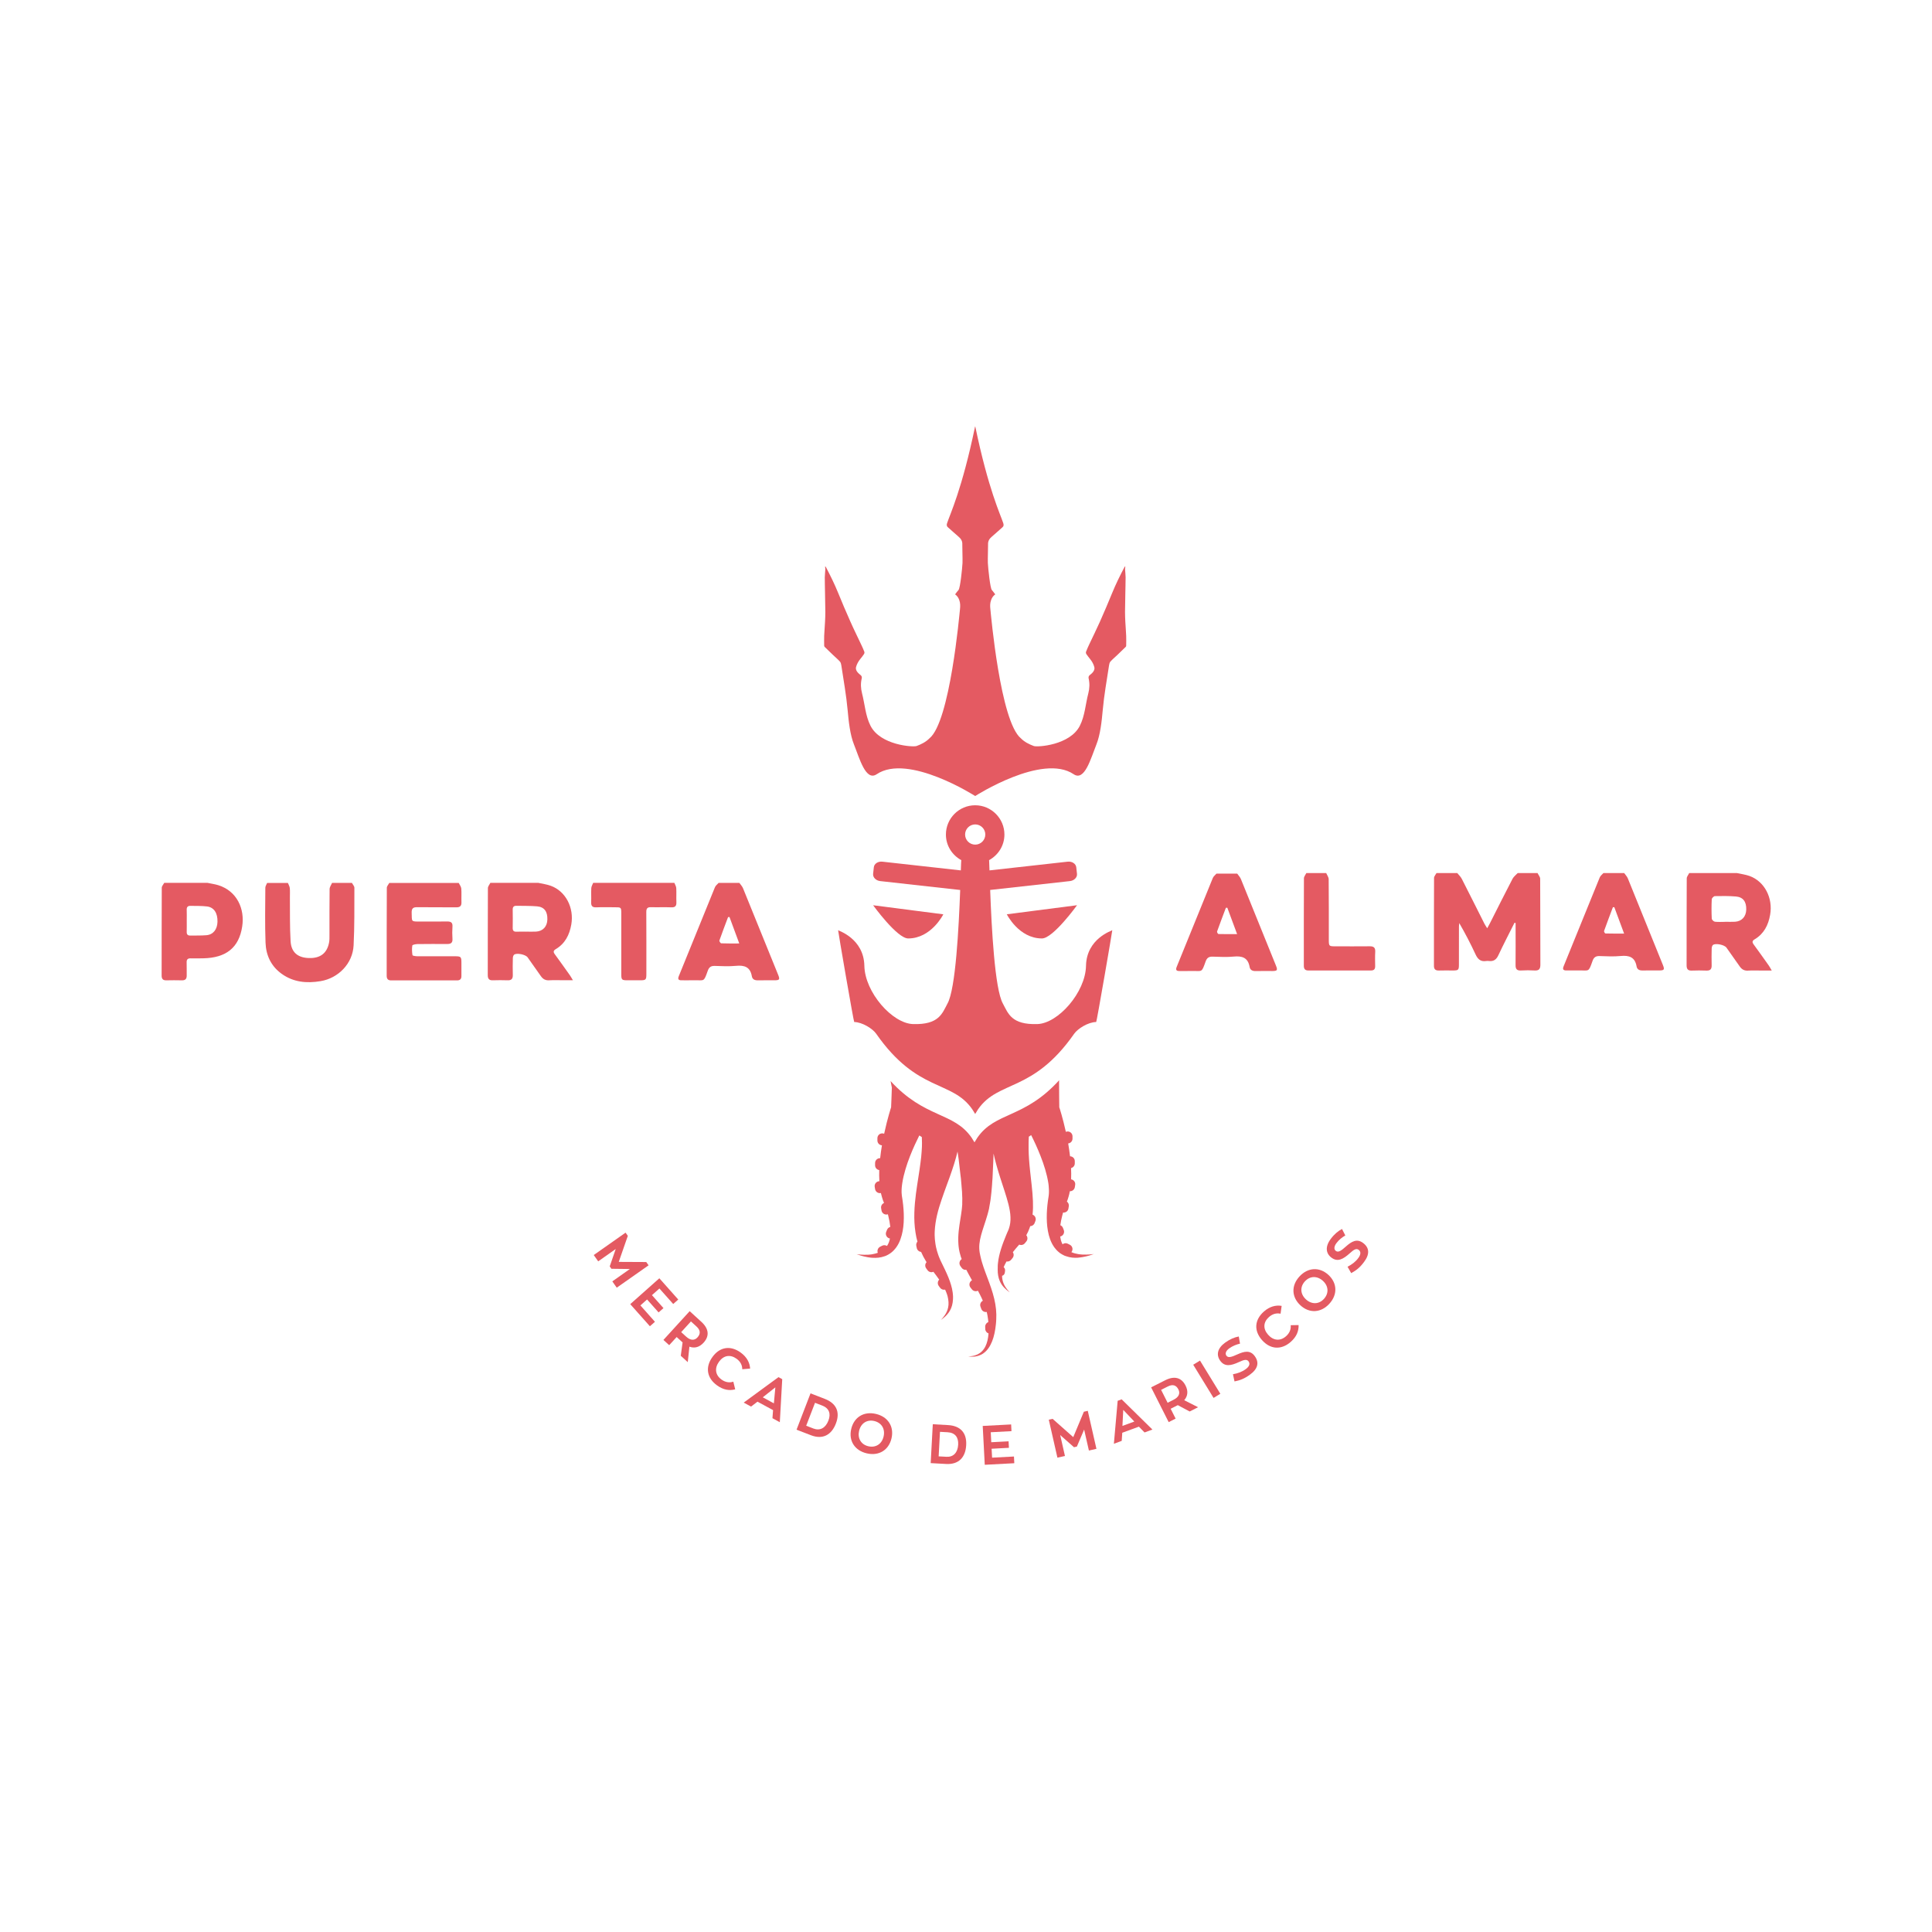 <?xml version="1.0" encoding="utf-8"?>
<!-- Generator: Adobe Illustrator 26.5.0, SVG Export Plug-In . SVG Version: 6.00 Build 0)  -->
<svg version="1.1" id="Capa_1" xmlns="http://www.w3.org/2000/svg" xmlns:xlink="http://www.w3.org/1999/xlink" x="0px" y="0px"
	 viewBox="0 0 566.93 566.93" style="enable-background:new 0 0 566.93 566.93;" xml:space="preserve">
<style type="text/css">
	.st0{fill:#E45A62;}
</style>
<g>
	<g>
		<path class="st0" d="M246.88,195.25c0.66,4.36,1.45,8.71,1.85,13.12c0.3,3.29,0.71,7.23,1.86,10.09c1.63,4.06,3.45,10.9,6.67,8.73
			c9.22-6.22,28.9,6.4,28.9,6.4s19.68-12.63,28.9-6.4c3.22,2.18,5.04-4.66,6.67-8.73c1.15-2.86,1.56-6.79,1.86-10.09
			c0.39-4.4,1.19-8.75,1.85-13.12c0.06-0.39,0.16-0.85,0.41-1.12c0.62-0.69,1.35-1.29,2.03-1.94c0.82-0.78,1.64-1.57,2.44-2.36
			c0.09-0.08,0.15-0.23,0.15-0.34c0.01-0.96,0.04-1.93,0-2.89c-0.06-1.36-0.17-2.72-0.25-4.09c-0.05-1-0.09-1.98-0.09-2.98
			c0.01-1.84,0.06-3.68,0.09-5.52c0.02-1.53,0.08-3.07,0.08-4.6c0-0.78-0.12-1.56-0.16-2.35c-0.01-0.26,0.05-0.51,0.08-0.78
			c-0.04-0.02-0.09-0.03-0.13-0.05c-0.07,0.12-0.15,0.23-0.21,0.35c-1.26,2.4-2.46,4.83-3.49,7.35c-1.16,2.84-2.37,5.68-3.62,8.49
			c-1,2.25-2.1,4.45-3.15,6.68c-0.33,0.71-0.66,1.43-0.94,2.17c-0.07,0.19,0,0.51,0.12,0.69c0.34,0.5,0.72,0.97,1.1,1.45
			c0.56,0.7,1,1.47,1.22,2.34c0.16,0.65-0.13,1.19-0.55,1.65c-0.24,0.26-0.52,0.49-0.8,0.71c-0.32,0.25-0.39,0.6-0.32,0.95
			c0.34,1.47,0.29,2.93-0.09,4.39c-0.83,3.17-1,6.58-2.48,9.51c-2.89,5.73-12.48,6.34-13.52,5.95c-1.4-0.52-2.74-1.19-3.79-2.26
			c-6.03-4.9-8.8-36.5-8.95-37.89c-0.11-0.91-0.11-1.8,0.21-2.67c0.23-0.66,0.59-1.24,1.22-1.68c-0.35-0.44-0.64-0.89-1-1.28
			c-0.49-0.52-1.1-6.38-1.17-7.95c-0.05-1.34,0.09-4.94,0.06-5.39c-0.06-1.01,0.39-1.72,1.13-2.33c0.76-0.62,2.74-2.45,3.03-2.68
			c0.46-0.35,0.46-0.76,0.3-1.27c-0.83-2.56-4.36-9.84-8.21-28.35h-0.06c-3.85,18.51-7.38,25.79-8.21,28.35
			c-0.17,0.51-0.16,0.92,0.3,1.27c0.29,0.22,2.27,2.06,3.03,2.68c0.74,0.61,1.2,1.33,1.13,2.33c-0.03,0.45,0.11,4.05,0.06,5.39
			c-0.07,1.57-0.68,7.43-1.17,7.95c-0.37,0.39-0.66,0.83-1,1.28c0.63,0.44,0.99,1.02,1.22,1.68c0.32,0.86,0.31,1.76,0.21,2.67
			c-0.16,1.39-2.92,32.99-8.95,37.89c-1.05,1.07-2.38,1.74-3.79,2.26c-1.04,0.38-10.63-0.23-13.52-5.95
			c-1.48-2.92-1.66-6.34-2.48-9.51c-0.38-1.46-0.44-2.92-0.09-4.39c0.08-0.36,0-0.7-0.32-0.95c-0.27-0.22-0.55-0.45-0.79-0.71
			c-0.42-0.46-0.72-1-0.56-1.65c0.23-0.87,0.66-1.64,1.22-2.34c0.38-0.48,0.77-0.95,1.1-1.45c0.12-0.18,0.19-0.5,0.12-0.69
			c-0.28-0.74-0.61-1.46-0.95-2.17c-1.04-2.23-2.15-4.43-3.14-6.68c-1.26-2.81-2.46-5.64-3.62-8.49c-1.03-2.52-2.22-4.95-3.48-7.35
			c-0.06-0.12-0.14-0.23-0.21-0.35c-0.04,0.02-0.09,0.03-0.13,0.05c0.03,0.26,0.09,0.52,0.08,0.78c-0.04,0.79-0.15,1.57-0.16,2.35
			c0,1.53,0.05,3.07,0.07,4.6c0.04,1.84,0.08,3.68,0.09,5.52c0.01,0.99-0.04,1.98-0.09,2.98c-0.07,1.37-0.19,2.73-0.25,4.09
			c-0.03,0.96-0.01,1.93,0,2.89c0,0.11,0.07,0.26,0.15,0.34c0.81,0.79,1.63,1.58,2.44,2.36c0.68,0.65,1.4,1.25,2.03,1.94
			C246.72,194.4,246.82,194.86,246.88,195.25"/>
	</g>
	<g>
		<path class="st0" d="M286.17,241.92c1.63,0,2.96,1.33,2.96,2.96c0,1.63-1.33,2.97-2.96,2.97c-1.64,0-2.97-1.33-2.97-2.97
			C283.2,243.25,284.53,241.92,286.17,241.92 M257.1,303.33c12.14,17.4,22.22,13.52,28.21,22.19l0.85,1.37l0.84-1.37
			c6-8.67,16.07-4.79,28.22-22.19c1.02-1.45,4.03-3.39,6.45-3.43c0.16-0.05,4.78-26.89,4.72-26.93c-0.05,0.12-7.55,2.4-7.71,10.44
			c-0.14,7.78-8.2,16.95-14.33,17.1c-7.52,0.21-8.47-3.05-10.07-6.04c-2.38-4.25-3.32-22.32-3.72-33.32l23.39-2.6
			c1.27-0.14,2.21-1.1,2.08-2.15l-0.21-1.91c-0.12-1.05-1.24-1.78-2.52-1.64l-22.94,2.56c-0.05-1.68-0.09-2.74-0.11-2.9
			c-0.01-0.04-0.02-0.07-0.03-0.1c2.68-1.46,4.52-4.26,4.52-7.52c0-4.73-3.85-8.59-8.58-8.59c-4.74,0-8.59,3.85-8.59,8.59
			c0,3.26,1.84,6.06,4.53,7.52c-0.01,0.04-0.02,0.06-0.03,0.1c-0.03,0.16-0.06,1.22-0.12,2.9l-23.02-2.56
			c-1.27-0.14-2.4,0.59-2.51,1.64l-0.21,1.91c-0.12,1.05,0.82,2.01,2.09,2.15l23.46,2.61c-0.41,11.01-1.34,29.07-3.72,33.31
			c-1.59,2.99-2.55,6.25-10.07,6.04c-6.12-0.15-14.18-9.33-14.33-17.1c-0.16-8.04-7.66-10.32-7.7-10.44
			c-0.07,0.04,4.55,26.87,4.72,26.93C253.07,299.95,256.09,301.88,257.1,303.33"/>
	</g>
	<g>
		<path class="st0" d="M266.51,275.38c6.78,0,10.3-7.08,10.3-7.08l-20.6-2.66C256.21,265.63,263.24,275.38,266.51,275.38"/>
	</g>
	<g>
		<path class="st0" d="M305.75,275.38c3.27,0,10.3-9.75,10.3-9.75l-20.61,2.66C295.44,268.29,298.96,275.38,305.75,275.38"/>
	</g>
	<g>
		<path class="st0" d="M316.64,369.02c0.12-0.02,0.24-0.03,0.36-0.04c0.24-0.04,0.46-0.06,0.68-0.1c0.43-0.09,0.82-0.15,1.16-0.24
			c0.35-0.09,0.64-0.17,0.92-0.25c0.26-0.08,0.48-0.16,0.66-0.22c0.36-0.12,0.55-0.18,0.55-0.18s-0.2,0.02-0.57,0.06
			c-0.19,0.02-0.42,0.04-0.69,0.06c-0.27,0.01-0.58,0.03-0.93,0.04c-0.35,0.01-0.73-0.01-1.14-0.01c-0.21-0.02-0.42-0.04-0.64-0.06
			c-0.11-0.02-0.22-0.02-0.33-0.03c-0.11-0.01-0.22-0.04-0.34-0.06c-0.63-0.1-1.3-0.27-1.95-0.56c0.07-0.08,0.12-0.16,0.18-0.26
			c0.35-0.7,0.08-1.55-0.63-1.91l-0.59-0.3c-0.52-0.27-1.12-0.18-1.55,0.17c-0.09-0.19-0.19-0.39-0.27-0.59
			c-0.21-0.52-0.33-1.1-0.42-1.7c0.09-0.02,0.17-0.04,0.25-0.07c0.73-0.29,1.08-1.12,0.8-1.84l-0.24-0.63
			c-0.15-0.36-0.43-0.63-0.76-0.78c0.11-0.92,0.31-1.85,0.55-2.79c0.08-0.31,0.17-0.62,0.25-0.92c0.76,0.09,1.46-0.42,1.57-1.18
			l0.11-0.66c0.09-0.54-0.14-1.07-0.56-1.37l0.04-0.09l0.05-0.14l0.01-0.04c0.01-0.01-0.01,0.04,0,0.01l0.01-0.02l0.03-0.08
			l0.13-0.36c0.07-0.24,0.16-0.48,0.22-0.72l0.19-0.71c0.07-0.24,0.1-0.48,0.15-0.71c0.02-0.06,0.02-0.12,0.03-0.18
			c0.71,0.03,1.35-0.47,1.47-1.19l0.1-0.66c0.14-0.77-0.39-1.5-1.17-1.64h-0.02c0.05-1.13,0.04-2.23-0.02-3.3
			c0.63-0.15,1.1-0.71,1.1-1.38v-0.67c0-0.78-0.62-1.4-1.39-1.42c-0.15-1.32-0.35-2.58-0.55-3.77c0.72-0.07,1.27-0.67,1.27-1.42
			v-0.67c0-0.78-0.63-1.42-1.42-1.42c-0.19,0-0.37,0.04-0.53,0.11c-0.46-2.07-0.92-3.79-1.27-5.04c-0.2-0.72-0.38-1.29-0.5-1.69
			c-0.04-0.09-0.07-0.19-0.09-0.26c-0.03-0.08-0.05-0.15-0.07-0.2c-0.03-0.1-0.05-5.99-0.06-7.75c0.01-0.07,0.03-0.15,0.04-0.22
			c-10.26,11.33-18.72,9.22-24.01,16.87l-0.85,1.37l-0.85-1.37c-5.25-7.59-13.62-5.57-23.77-16.61c0.12,0.66,0.23,1.3,0.37,1.92
			c-0.06,1.53-0.19,5.7-0.22,5.79l-0.15,0.46c-0.12,0.4-0.3,0.97-0.5,1.69c-0.39,1.36-0.89,3.28-1.39,5.6
			c-0.17-0.07-0.36-0.11-0.56-0.11c-0.79,0-1.42,0.63-1.42,1.42v0.67c0,0.76,0.59,1.37,1.33,1.42c-0.2,1.19-0.38,2.45-0.52,3.77
			c-0.02,0-0.04,0-0.06,0c-0.79,0-1.43,0.64-1.43,1.42v0.67c0,0.72,0.54,1.31,1.22,1.4c-0.03,1.06-0.03,2.15,0.04,3.27
			c-0.06,0-0.13,0.01-0.2,0.02c-0.78,0.13-1.3,0.86-1.17,1.63l0.11,0.66c0.13,0.78,0.86,1.3,1.64,1.17c0.02,0,0.05-0.01,0.07-0.01
			c0.03,0.12,0.05,0.25,0.09,0.38l0.19,0.71c0.05,0.23,0.15,0.48,0.22,0.72l0.12,0.36l0.03,0.08l0.01,0.02c0.01,0.04,0-0.01,0-0.01
			l0.01,0.04l0.06,0.14l0.19,0.47c-0.6,0.25-0.97,0.88-0.85,1.55l0.11,0.66c0.13,0.77,0.86,1.3,1.64,1.17
			c0.08-0.01,0.15-0.04,0.22-0.06c0.04,0.15,0.08,0.3,0.12,0.45c0.28,1.1,0.49,2.2,0.6,3.26c-0.42,0.11-0.78,0.41-0.96,0.85
			l-0.25,0.62c-0.28,0.73,0.07,1.56,0.8,1.85c0.1,0.03,0.2,0.07,0.3,0.08c-0.08,0.4-0.18,0.79-0.32,1.15
			c-0.15,0.38-0.33,0.73-0.54,1.04c-0.42-0.26-0.96-0.31-1.43-0.07l-0.59,0.3c-0.66,0.34-0.94,1.12-0.68,1.78
			c-0.53,0.19-1.06,0.32-1.57,0.41c-0.11,0.02-0.23,0.04-0.34,0.06c-0.11,0.01-0.23,0.02-0.33,0.03c-0.22,0.02-0.44,0.04-0.64,0.06
			c-0.41,0-0.79,0.02-1.14,0.01c-0.35-0.01-0.66-0.03-0.93-0.04c-0.27-0.02-0.5-0.05-0.68-0.06c-0.38-0.04-0.58-0.06-0.58-0.06
			s0.19,0.06,0.55,0.18c0.18,0.06,0.4,0.14,0.66,0.22c0.27,0.07,0.57,0.15,0.92,0.25c0.34,0.09,0.73,0.15,1.16,0.24
			c0.22,0.04,0.45,0.06,0.68,0.1c0.11,0.01,0.23,0.02,0.36,0.04c0.12,0.01,0.25,0.01,0.38,0.02c1.02,0.06,2.22,0.01,3.52-0.46
			c0.08-0.03,0.16-0.06,0.24-0.09l0.12-0.04l0.12-0.06c0.16-0.08,0.32-0.16,0.48-0.24c0.08-0.04,0.16-0.08,0.24-0.14
			c0.08-0.05,0.16-0.1,0.24-0.15c0.16-0.1,0.32-0.2,0.46-0.32c0.14-0.12,0.3-0.24,0.45-0.38c0.14-0.14,0.28-0.28,0.42-0.42
			c0.14-0.14,0.25-0.3,0.39-0.46l0.19-0.24c0.06-0.08,0.11-0.16,0.17-0.25c0.47-0.66,0.83-1.42,1.11-2.2
			c0.29-0.78,0.49-1.59,0.65-2.42c0.31-1.65,0.37-3.35,0.32-5.06c-0.03-0.85-0.09-1.7-0.18-2.56c-0.05-0.43-0.09-0.85-0.16-1.29
			l-0.1-0.66l-0.09-0.59l-0.03-0.15l0-0.04c0,0-0.02-0.06,0-0.04l-0.01-0.02v-0.06l-0.02-0.23c-0.01-0.15-0.04-0.29-0.04-0.45
			l-0.01-0.47c-0.01-0.15,0.01-0.32,0.01-0.48c0-0.32,0.04-0.65,0.07-0.98c0.01-0.16,0.04-0.34,0.06-0.5
			c0.03-0.16,0.04-0.33,0.07-0.5c0.21-1.35,0.54-2.71,0.93-4.02c0.78-2.64,1.79-5.08,2.73-7.15c0.47-1.03,0.92-1.96,1.33-2.78
			c0.24,0.17,0.49,0.32,0.74,0.47c0,0.07,0,0.14,0.01,0.23c0.01,0.35,0.03,0.87,0.04,1.53c-0.01,0.34-0.01,0.72-0.02,1.12
			c-0.02,0.42-0.03,0.87-0.08,1.36c-0.06,0.98-0.18,2.11-0.35,3.37c-0.16,1.26-0.37,2.66-0.61,4.18c-0.24,1.52-0.49,3.15-0.72,4.88
			c-0.22,1.74-0.41,3.57-0.46,5.49c-0.06,1.91,0.02,3.9,0.34,5.87c0.03,0.25,0.08,0.49,0.13,0.74l0.14,0.74
			c0.09,0.39,0.19,0.78,0.3,1.17c-0.29,0.32-0.43,0.78-0.34,1.23l0.14,0.66c0.13,0.63,0.66,1.07,1.26,1.13
			c0.01,0.01,0.01,0.02,0.02,0.03c0.39,0.9,0.83,1.75,1.32,2.55c0.09,0.15,0.18,0.29,0.27,0.44c-0.46,0.48-0.52,1.24-0.11,1.8
			l0.39,0.54c0.4,0.56,1.13,0.74,1.73,0.47c0.61,0.79,1.18,1.56,1.7,2.31c-0.48,0.49-0.55,1.26-0.14,1.83l0.39,0.54
			c0.35,0.48,0.93,0.68,1.48,0.56c0.19,0.39,0.35,0.77,0.48,1.16c0.05,0.14,0.11,0.29,0.15,0.43c0.04,0.14,0.08,0.28,0.12,0.42
			l0.01,0.06l0.01,0.03c-0.01-0.04,0,0,0-0.01v0.02l0.02,0.12c0.02,0.08,0.04,0.15,0.05,0.23c0.04,0.16,0.06,0.29,0.08,0.42
			c0.09,0.54,0.11,1.09,0.08,1.58c-0.07,1.01-0.39,1.85-0.76,2.51c-0.37,0.65-0.76,1.12-1.03,1.44c-0.13,0.16-0.25,0.27-0.32,0.35
			c-0.08,0.08-0.11,0.12-0.11,0.12s0.05-0.03,0.14-0.1c0.09-0.06,0.22-0.15,0.39-0.28c0.33-0.26,0.82-0.65,1.34-1.25
			c0.52-0.6,1.08-1.47,1.39-2.6c0.15-0.57,0.25-1.18,0.28-1.84c0.01-0.17,0.02-0.35,0.01-0.5v-0.23v-0.12l-0.01-0.14
			c-0.01-0.18-0.02-0.35-0.04-0.53c-0.02-0.18-0.05-0.35-0.06-0.52c-0.1-0.72-0.26-1.45-0.48-2.18c-0.22-0.73-0.48-1.47-0.78-2.21
			c-0.6-1.48-1.35-2.97-2.07-4.46l-0.14-0.28l-0.12-0.26c-0.08-0.18-0.16-0.36-0.23-0.54c-0.17-0.35-0.28-0.72-0.42-1.08
			c-0.26-0.73-0.47-1.48-0.64-2.24c-0.05-0.19-0.08-0.38-0.11-0.58c-0.03-0.18-0.07-0.38-0.09-0.57c-0.06-0.39-0.09-0.77-0.14-1.16
			c-0.02-0.39-0.04-0.78-0.06-1.17v-0.6c0-0.19,0-0.39,0.02-0.58c0.07-1.57,0.32-3.14,0.67-4.68c0.36-1.56,0.83-3.09,1.35-4.6
			c0.5-1.5,1.05-2.98,1.57-4.42c0.53-1.43,1.04-2.82,1.48-4.15c0.45-1.33,0.85-2.58,1.16-3.73c0.17-0.57,0.29-1.12,0.42-1.63
			c0.01-0.06,0.03-0.12,0.04-0.18c0.03,0.19,0.06,0.39,0.09,0.6c0.04,0.29,0.09,0.59,0.13,0.89c0.05,0.31,0.1,0.64,0.13,0.95
			c0.15,1.27,0.31,2.7,0.49,4.26c0.05,0.39,0.09,0.79,0.15,1.2c0.04,0.43,0.07,0.85,0.11,1.29c0.02,0.22,0.04,0.45,0.06,0.67
			c0.02,0.21,0.04,0.43,0.05,0.64c0.04,0.42,0.07,0.86,0.11,1.3c0.02,0.43,0.04,0.86,0.05,1.3c0.01,0.22,0.02,0.44,0.03,0.66
			c0,0.21-0.01,0.43-0.01,0.64c0,0.21,0,0.43-0.01,0.65v0.32v0.08v0.02c0.02-0.14,0.01-0.02,0.01-0.05v0.05l-0.02,0.19
			c-0.02,0.25-0.04,0.49-0.06,0.73c-0.02,0.2-0.04,0.41-0.06,0.61c-0.21,1.84-0.65,3.96-0.91,6.37c-0.12,1.2-0.18,2.49-0.08,3.82
			c0.01,0.33,0.06,0.67,0.1,1c0.02,0.16,0.04,0.33,0.07,0.5l0.1,0.51l0.11,0.5l0.14,0.5l0.14,0.5l0.05,0.19l0.04,0.1l0.07,0.19
			l0.15,0.4c-0.02,0.01-0.05,0.02-0.07,0.04c-0.63,0.46-0.78,1.35-0.32,1.99l0.39,0.54c0.32,0.45,0.86,0.65,1.36,0.57
			c0.08,0.17,0.17,0.33,0.25,0.49c0.13,0.26,0.26,0.51,0.4,0.76c0.27,0.49,0.54,0.99,0.81,1.47c0.06,0.12,0.13,0.23,0.2,0.35
			c-0.07,0.04-0.14,0.08-0.2,0.13c-0.62,0.48-0.74,1.37-0.25,2l0.41,0.52c0.42,0.55,1.18,0.7,1.77,0.41
			c0.37,0.68,0.73,1.36,1.04,2.03c0.15,0.31,0.29,0.6,0.41,0.91c-0.64,0.33-0.95,1.08-0.68,1.77l0.23,0.63
			c0.25,0.65,0.93,1.02,1.59,0.89c0.09,0.34,0.16,0.67,0.22,1.02c0.07,0.43,0.14,0.86,0.19,1.28c0.02,0.22,0.04,0.44,0.06,0.66
			c0,0,0.01,0,0.01,0.01c-0.56,0.21-0.94,0.75-0.93,1.37l0.02,0.67c0.02,0.6,0.41,1.11,0.96,1.3c-0.1,1.46-0.4,2.77-0.92,3.81
			c-0.28,0.56-0.62,1.03-1,1.41c-0.37,0.38-0.79,0.66-1.2,0.88c-0.82,0.41-1.57,0.54-2.08,0.58c-0.25,0.04-0.44,0.03-0.58,0.04
			c-0.13,0-0.2,0.01-0.2,0.01s0.06,0.01,0.2,0.02c0.13,0.01,0.33,0.05,0.59,0.06c0.52,0.03,1.29,0.04,2.26-0.27
			c0.47-0.15,0.99-0.39,1.49-0.76c0.5-0.36,0.99-0.84,1.4-1.43c0.84-1.16,1.43-2.7,1.79-4.38c0.19-0.85,0.31-1.73,0.41-2.64
			c0.02-0.22,0.04-0.46,0.06-0.69c0.01-0.23,0.03-0.46,0.04-0.7c0.02-0.49,0.02-0.98,0.03-1.49c-0.03-2.02-0.43-4.15-1.04-6.22
			c-0.6-2.08-1.42-4.12-2.15-6.1c-0.18-0.5-0.35-0.99-0.53-1.48c-0.08-0.25-0.16-0.49-0.24-0.74c-0.08-0.25-0.16-0.49-0.23-0.74
			l-0.21-0.72c-0.04-0.12-0.06-0.25-0.09-0.36l-0.08-0.34l-0.08-0.34l-0.04-0.17c-0.01-0.05-0.02-0.13-0.04-0.19l-0.16-0.8
			c-0.13-0.84-0.16-1.64-0.08-2.49c0.08-0.85,0.26-1.72,0.51-2.64c0.49-1.83,1.24-3.78,1.86-5.96c0.08-0.3,0.16-0.59,0.24-0.89
			c0.07-0.26,0.13-0.51,0.19-0.76l0.04-0.18l0.01-0.05c0.01-0.04-0.01,0.05,0.01-0.09v-0.03l0.02-0.1c0.02-0.14,0.05-0.28,0.07-0.42
			c0.05-0.28,0.1-0.56,0.15-0.83c0.05-0.28,0.1-0.56,0.14-0.83c0.04-0.27,0.07-0.53,0.1-0.79c0.07-0.52,0.12-1.04,0.18-1.56
			c0.04-0.5,0.08-0.99,0.13-1.48c0.02-0.24,0.03-0.49,0.06-0.72c0.02-0.23,0.03-0.44,0.04-0.67c0.03-0.45,0.07-0.89,0.1-1.32
			c0.02-0.44,0.04-0.88,0.06-1.3c0.07-1.71,0.15-3.28,0.21-4.67c0.02-0.35,0.02-0.68,0.02-0.99c0-0.09,0.01-0.18,0.01-0.27
			c0.23,1.03,0.51,2.2,0.87,3.45c0.32,1.16,0.7,2.39,1.1,3.66c0.4,1.24,0.83,2.54,1.26,3.88c0.42,1.31,0.83,2.63,1.15,3.91
			c0.32,1.29,0.55,2.55,0.59,3.74c0.05,1.19-0.09,2.3-0.46,3.38c-0.09,0.26-0.19,0.53-0.32,0.79l-0.03,0.05
			c-0.01,0.01,0,0.01-0.01,0.04l-0.01,0.03l-0.06,0.12l-0.11,0.26c-0.07,0.18-0.15,0.35-0.22,0.52c-0.29,0.71-0.58,1.41-0.84,2.11
			c-0.53,1.41-0.98,2.81-1.28,4.17c-0.15,0.69-0.27,1.36-0.33,2.02c-0.03,0.17-0.03,0.33-0.05,0.49c-0.01,0.16-0.02,0.32-0.02,0.48
			v0.48c0,0.08,0,0.15-0.01,0.24v0.2c-0.02,1.23,0.18,2.36,0.56,3.28c0.38,0.92,0.9,1.59,1.37,2.08c0.47,0.49,0.88,0.81,1.17,1.03
			c0.28,0.21,0.44,0.31,0.44,0.31s-0.14-0.13-0.37-0.39c-0.24-0.26-0.57-0.65-0.92-1.2c-0.35-0.55-0.68-1.25-0.85-2.09
			c-0.08-0.37-0.12-0.77-0.11-1.17c0.42-0.08,0.76-0.48,0.81-0.98l0.06-0.51c0.05-0.42-0.12-0.81-0.41-1.03
			c0.04-0.1,0.09-0.21,0.14-0.31c0.05-0.13,0.11-0.26,0.17-0.38c0.15-0.33,0.33-0.66,0.52-0.99c0.5,0.09,1.03-0.09,1.37-0.51
			l0.42-0.52c0.4-0.5,0.41-1.19,0.07-1.69c0.25-0.33,0.52-0.65,0.79-0.98c0.35-0.41,0.72-0.83,1.08-1.25
			c0.58,0.25,1.27,0.09,1.68-0.42l0.42-0.52c0.43-0.53,0.41-1.3-0.02-1.81c0.37-0.66,0.69-1.35,0.95-2.07
			c0.08-0.19,0.14-0.39,0.2-0.59c0.55-0.01,1.08-0.35,1.29-0.91l0.24-0.63c0.28-0.73-0.09-1.55-0.83-1.84c0,0,0,0-0.01,0
			c0.15-1.38,0.16-2.71,0.11-3.98c-0.06-1.65-0.21-3.2-0.37-4.65c-0.15-1.42-0.31-2.79-0.45-4.08c-0.14-1.27-0.24-2.44-0.32-3.5
			c-0.15-2.14-0.16-3.85-0.13-5.04c0-0.3,0.02-0.56,0.02-0.79c0.01-0.22,0.02-0.41,0.03-0.55c0.01-0.12,0.01-0.22,0.01-0.29
			c0.24-0.15,0.46-0.3,0.69-0.46c0.42,0.84,0.89,1.8,1.37,2.86c0.93,2.07,1.94,4.51,2.73,7.15c0.39,1.31,0.72,2.67,0.93,4.02
			c0.03,0.16,0.05,0.33,0.07,0.5c0.01,0.16,0.05,0.35,0.05,0.5c0.02,0.33,0.06,0.66,0.06,0.98c0,0.16,0.01,0.32,0.01,0.48
			l-0.01,0.47c0.01,0.16-0.02,0.3-0.03,0.45l-0.02,0.23v0.06v0.02c0.01-0.02-0.01,0.04-0.01,0.04l-0.01,0.04l-0.02,0.15l-0.09,0.59
			l-0.1,0.66c-0.07,0.44-0.1,0.86-0.16,1.29c-0.09,0.86-0.15,1.71-0.18,2.56c-0.05,1.7,0.02,3.41,0.32,5.06
			c0.15,0.83,0.35,1.64,0.64,2.42c0.29,0.78,0.65,1.54,1.11,2.2c0.06,0.09,0.11,0.17,0.17,0.25l0.2,0.24
			c0.12,0.15,0.24,0.31,0.38,0.46c0.14,0.14,0.28,0.28,0.42,0.42c0.15,0.13,0.3,0.25,0.45,0.38c0.14,0.13,0.3,0.23,0.46,0.32
			c0.08,0.05,0.15,0.1,0.24,0.15c0.08,0.06,0.15,0.1,0.24,0.14c0.16,0.08,0.32,0.16,0.48,0.24l0.12,0.06l0.13,0.04
			c0.08,0.03,0.16,0.06,0.25,0.09c1.29,0.47,2.5,0.52,3.51,0.46C316.39,369.04,316.52,369.03,316.64,369.02"/>
	</g>
	<g>
		<path class="st0" d="M157.35,273.37c-0.96,0.06-1.94,0.01-2.9,0.01v0.01c-0.97,0-1.94-0.03-2.91,0.01
			c-0.8,0.03-1.1-0.31-1.09-1.09c0.03-1.81,0.03-3.61,0-5.41c-0.01-0.8,0.35-1.12,1.11-1.1c2.02,0.04,4.04-0.01,6.05,0.16
			c2.11,0.18,3.08,1.54,3.01,3.86C160.57,271.87,159.33,273.24,157.35,273.37 M167.26,286.23c-1.48-2.08-2.95-4.17-4.46-6.22
			c-0.49-0.66-0.42-1.07,0.28-1.49c2.74-1.63,4.02-4.17,4.56-7.21c0.87-4.94-1.65-9.81-6.04-11.39c-1.18-0.43-2.45-0.58-3.68-0.86
			h-14.03c-0.25,0.52-0.72,1.04-0.72,1.56c-0.05,8.51-0.02,17.02-0.04,25.52c0,1.04,0.36,1.56,1.47,1.52c1.45-0.05,2.91-0.05,4.36,0
			c1.18,0.05,1.55-0.51,1.52-1.6c-0.05-1.63-0.03-3.26,0.01-4.89c0.01-0.35,0.13-0.84,0.38-1.03c0.77-0.59,3.35-0.05,3.95,0.78
			c1.31,1.83,2.6,3.66,3.88,5.5c0.6,0.86,1.33,1.31,2.44,1.24c1.36-0.08,2.73-0.02,4.1-0.02h2.88
			C167.69,286.95,167.5,286.57,167.26,286.23"/>
	</g>
	<g>
		<path class="st0" d="M509.14,270.48c-0.96,0.06-1.93,0.01-2.9,0.01v0.02c-1.01,0-2.03,0.08-3.03-0.04
			c-0.35-0.05-0.9-0.58-0.91-0.91c-0.09-1.89-0.09-3.78,0-5.67c0.01-0.34,0.59-0.92,0.92-0.93c2.06-0.05,4.13-0.06,6.18,0.11
			c2.11,0.18,3.09,1.54,3.02,3.86C512.36,268.98,511.12,270.35,509.14,270.48 M519.05,283.35c-1.47-2.08-2.95-4.16-4.46-6.22
			c-0.48-0.66-0.42-1.07,0.28-1.48c2.74-1.63,4.03-4.17,4.56-7.21c0.88-4.94-1.65-9.81-6.04-11.39c-1.18-0.42-2.45-0.58-3.68-0.85
			h-14.03c-0.25,0.52-0.72,1.04-0.72,1.56c-0.05,8.51-0.03,17.02-0.04,25.53c0,1.04,0.36,1.56,1.47,1.52c1.45-0.05,2.91-0.06,4.36,0
			c1.18,0.05,1.56-0.5,1.52-1.6c-0.04-1.63-0.03-3.26,0.01-4.89c0.01-0.35,0.13-0.83,0.38-1.03c0.77-0.59,3.35-0.05,3.95,0.78
			c1.31,1.83,2.6,3.66,3.88,5.5c0.6,0.87,1.33,1.32,2.44,1.25c1.36-0.09,2.73-0.02,4.1-0.02h2.88
			C519.47,284.06,519.29,283.69,519.05,283.35"/>
	</g>
	<g>
		<path class="st0" d="M122.49,266.21c3.79,0.06,7.59-0.01,11.38,0.04c1.16,0.02,1.59-0.44,1.54-1.56
			c-0.05-1.32,0.06-2.65-0.05-3.96c-0.05-0.56-0.49-1.1-0.75-1.64h-20.38c-0.25,0.48-0.72,0.95-0.72,1.43
			c-0.05,8.6-0.03,17.2-0.04,25.8c0,0.92,0.36,1.38,1.34,1.37c6.44-0.02,12.88-0.01,19.31,0c0.89,0,1.29-0.42,1.28-1.29
			c-0.01-1.28,0-2.56,0-3.83c0-1.83-0.12-1.96-1.94-1.96c-3.71-0.01-7.41,0.01-11.11-0.01c-0.45-0.01-1.28-0.14-1.31-0.31
			c-0.15-0.93-0.2-1.92-0.05-2.84c0.04-0.22,0.97-0.41,1.49-0.42c2.91-0.04,5.82-0.03,8.73-0.02c1.07,0.01,1.65-0.33,1.56-1.53
			c-0.08-1.19-0.08-2.38,0-3.57c0.09-1.21-0.46-1.52-1.56-1.51c-2.6,0.05-5.2,0.01-7.8,0.02c-2.91,0.01-2.51,0.07-2.61-2.55
			C120.75,266.51,121.26,266.19,122.49,266.21"/>
	</g>
	<g>
		<path class="st0" d="M211.64,276.81c-0.2-0.01-0.61-0.62-0.54-0.82c0.81-2.3,1.68-4.58,2.54-6.86c0.14-0.02,0.28-0.03,0.42-0.05
			c0.93,2.5,1.85,5.01,2.87,7.77C214.96,276.85,213.3,276.88,211.64,276.81 M218.03,260.64c-0.23-0.57-0.71-1.05-1.07-1.56h-6.09
			c-0.36,0.42-0.87,0.77-1.07,1.26c-3.56,8.7-7.06,17.41-10.61,26.1c-0.37,0.91-0.08,1.23,0.82,1.22c1.23-0.01,2.47,0.02,3.71-0.01
			c2.99-0.06,2.75,0.64,3.97-2.79c0.36-1.03,0.94-1.46,2.05-1.42c2.07,0.07,4.16,0.18,6.22-0.02c2.48-0.24,4.19,0.32,4.66,3.04
			c0.16,0.93,0.85,1.23,1.77,1.21c1.63-0.03,3.26,0,4.9-0.01c1.46-0.01,1.61-0.24,1.04-1.64
			C224.9,277.56,221.48,269.09,218.03,260.64"/>
	</g>
	<g>
		<path class="st0" d="M60.56,274.43c-1.58,0.13-3.17,0.08-4.76,0.1c-0.7,0.01-1.03-0.33-1.01-1.06c0.03-1.1,0.01-2.21,0.01-3.31
			c0-1.06,0.03-2.12-0.01-3.17c-0.04-0.78,0.29-1.19,1.06-1.17c1.63,0.03,3.27-0.02,4.88,0.17c2.06,0.24,3.16,1.94,3.09,4.51
			C63.76,272.74,62.56,274.27,60.56,274.43 M64.08,259.76c-1.03-0.32-2.12-0.46-3.18-0.69H48.19c-0.25,0.48-0.71,0.95-0.72,1.42
			c-0.04,8.6-0.03,17.2-0.04,25.8c0,0.91,0.36,1.4,1.33,1.38c1.55-0.03,3.09-0.04,4.63,0c1.04,0.02,1.42-0.46,1.4-1.45
			c-0.03-1.27,0.03-2.56-0.02-3.83c-0.03-0.87,0.35-1.19,1.17-1.17c1.24,0.02,2.47,0.02,3.71-0.01c6.71-0.14,10.48-3.13,11.42-9.33
			C71.88,266.69,69.53,261.47,64.08,259.76"/>
	</g>
	<g>
		<path class="st0" d="M97.44,259.08c-0.25,0.6-0.72,1.2-0.72,1.81c-0.06,4.44-0.03,8.89-0.04,13.34c0,0.79,0.03,1.6-0.12,2.37
			c-0.61,3.15-2.6,4.64-5.94,4.53c-3.25-0.11-5.16-1.67-5.35-4.95c-0.25-4.26-0.16-8.53-0.2-12.8c-0.01-0.93,0.06-1.86-0.03-2.77
			c-0.05-0.52-0.37-1.02-0.56-1.52h-6.09c-0.18,0.47-0.53,0.93-0.53,1.4c-0.03,5.38-0.14,10.77,0.06,16.14
			c0.13,3.7,1.63,6.92,4.76,9.15c3.44,2.46,7.32,2.81,11.35,2.14c5.28-0.87,9.46-5.18,9.73-10.49c0.29-5.63,0.21-11.28,0.23-16.92
			c0-0.48-0.47-0.95-0.72-1.43H97.44z"/>
	</g>
	<g>
		<path class="st0" d="M174.99,266.25c1.8-0.08,3.62-0.02,5.43-0.02c1.88,0,1.89,0,1.89,1.9c0,5.91,0,11.82,0,17.73
			c0,1.65,0.15,1.8,1.83,1.8c1.19,0.01,2.38,0,3.57,0c1.85,0,1.96-0.11,1.96-1.93c0-6.04,0.02-12.09-0.02-18.13
			c0-1.03,0.33-1.42,1.37-1.39c1.98,0.06,3.98-0.04,5.95,0.04c1.19,0.05,1.56-0.42,1.51-1.55c-0.06-1.37,0.04-2.74-0.04-4.1
			c-0.03-0.52-0.36-1.02-0.55-1.53h-23.83c-0.19,0.51-0.52,1.01-0.55,1.53c-0.08,1.36,0.02,2.74-0.04,4.1
			C173.42,265.83,173.8,266.31,174.99,266.25"/>
	</g>
	<g>
		<path class="st0" d="M451.18,256.19h-5.82c-0.52,0.56-1.18,1.04-1.52,1.69c-2.25,4.32-4.42,8.67-6.62,13.02
			c-0.21,0.42-0.45,0.82-0.81,1.49c-0.37-0.6-0.63-0.96-0.83-1.36c-2.21-4.38-4.39-8.77-6.63-13.14c-0.32-0.63-0.88-1.14-1.33-1.7
			h-6.09c-0.25,0.47-0.71,0.95-0.72,1.43c-0.04,8.6-0.03,17.19-0.03,25.8c-0.01,1.02,0.48,1.4,1.47,1.37
			c1.37-0.05,2.73-0.01,4.1-0.01c1.6,0,1.76-0.15,1.76-1.73c0.01-3.71,0-7.41,0.01-11.12c0-0.35,0.06-0.7,0.09-1.06
			c1.76,3.05,3.34,6.08,4.78,9.19c0.66,1.43,1.52,2.2,3.14,1.94c0.26-0.04,0.53-0.04,0.79,0c1.36,0.16,2.17-0.41,2.76-1.68
			c1.5-3.21,3.15-6.35,4.73-9.53c0.11,0.02,0.22,0.03,0.33,0.05v1.37c0,3.66,0.03,7.32-0.01,10.98c-0.02,1.19,0.41,1.67,1.63,1.59
			c1.31-0.08,2.65-0.08,3.97,0c1.28,0.07,1.68-0.45,1.68-1.7c-0.04-8.42-0.01-16.85-0.06-25.27
			C451.92,257.28,451.43,256.73,451.18,256.19"/>
	</g>
	<g>
		<path class="st0" d="M471.1,273.92c-0.15-0.01-0.47-0.55-0.4-0.73c0.83-2.33,1.72-4.65,2.59-6.97c0.14,0,0.28,0,0.42-0.01
			c0.92,2.48,1.84,4.96,2.87,7.74C474.56,273.95,472.82,273.97,471.1,273.92 M477.67,257.75c-0.23-0.57-0.71-1.04-1.07-1.56h-6.09
			c-0.36,0.42-0.87,0.78-1.07,1.26c-3.55,8.69-7.07,17.41-10.61,26.1c-0.37,0.91-0.08,1.23,0.82,1.22c1.24,0,2.47,0.02,3.71,0
			c2.98-0.06,2.75,0.64,3.96-2.8c0.36-1.03,0.94-1.46,2.05-1.42c2.07,0.07,4.17,0.18,6.21-0.02c2.48-0.24,4.19,0.33,4.66,3.04
			c0.16,0.93,0.85,1.23,1.77,1.21c1.63-0.04,3.26,0,4.89-0.01c1.46-0.01,1.61-0.24,1.05-1.64
			C484.53,274.67,481.11,266.2,477.67,257.75"/>
	</g>
	<g>
		<path class="st0" d="M401.9,277.68c-3.31,0.04-6.61,0.01-9.92,0.01c-2.05,0-2.05,0-2.05-2.11c0-5.86,0.02-11.72-0.04-17.58
			c-0.01-0.61-0.47-1.21-0.73-1.81h-5.82c-0.25,0.52-0.71,1.03-0.71,1.55c-0.05,8.55-0.03,17.1-0.03,25.65
			c0,0.9,0.33,1.39,1.31,1.39c6.13-0.02,12.25-0.02,18.38,0c0.92,0,1.26-0.41,1.24-1.28c-0.02-1.41-0.06-2.82,0.02-4.23
			C403.61,278.04,403.06,277.66,401.9,277.68"/>
	</g>
	<g>
		<path class="st0" d="M357.54,274.08c-0.15,0-0.46-0.55-0.4-0.73c0.83-2.33,1.72-4.65,2.59-6.97c0.14-0.01,0.28-0.01,0.42-0.01
			c0.92,2.48,1.83,4.96,2.87,7.74C361,274.11,359.27,274.13,357.54,274.08 M366.69,283.74c0.16,0.93,0.86,1.23,1.77,1.21
			c1.63-0.03,3.26-0.01,4.9-0.01c1.46-0.01,1.61-0.24,1.04-1.64c-3.42-8.46-6.84-16.93-10.28-25.38c-0.24-0.57-0.71-1.04-1.07-1.56
			h-6.09c-0.36,0.42-0.86,0.78-1.06,1.26c-3.55,8.69-7.06,17.4-10.61,26.1c-0.37,0.91-0.08,1.23,0.82,1.22
			c1.23-0.01,2.47,0.02,3.7-0.01c2.99-0.06,2.75,0.64,3.97-2.79c0.36-1.03,0.94-1.46,2.04-1.42c2.07,0.06,4.16,0.18,6.21-0.02
			C364.51,280.46,366.22,281.02,366.69,283.74"/>
	</g>
	<g>
		<path class="st0" d="M180.98,377.86l-1.3-1.85l5.15-3.63l-5.42-0.07l-0.49-0.7l1.76-5.1l-5.14,3.62l-1.31-1.85l9.34-6.57
			l0.66,0.94l-2.66,7.64l8.07,0.04l0.68,0.97L180.98,377.86z"/>
		<path class="st0" d="M199.03,381.34l-1.48,1.31l-4.05-4.55l-2.19,1.95l3.38,3.8l-1.43,1.27l-3.38-3.8l-1.96,1.74l4.27,4.81
			l-1.48,1.31l-5.77-6.49l8.54-7.59L199.03,381.34z"/>
		<path class="st0" d="M200.3,393.92l-1.74-1.58l-2.19,2.39l-1.69-1.54l7.7-8.44l3.42,3.12c2.23,2.03,2.44,4.18,0.66,6.13
			c-1.23,1.35-2.66,1.72-4.16,1.17l-0.48,4.54l-2.05-1.87L200.3,393.92z M204.66,392.46c0.97-1.07,0.91-2.13-0.31-3.24l-1.6-1.46
			l-2.86,3.14l1.46,1.33C202.66,393.43,203.84,393.36,204.66,392.46z"/>
		<path class="st0" d="M209.05,398.21c2.15-2.99,5.3-3.48,8.29-1.32c1.84,1.33,2.67,2.98,2.78,4.71l-2.31,0.19
			c0-1.14-0.5-2.24-1.69-3.09c-1.83-1.31-3.77-1.01-5.14,0.9c-1.36,1.89-1.09,3.9,0.74,5.22c1.18,0.85,2.39,0.98,3.47,0.62
			l0.55,2.25c-1.67,0.44-3.43,0.21-5.33-1.16C207.41,404.37,206.9,401.19,209.05,398.21z"/>
		<path class="st0" d="M222.28,411.31l-1.89,1.44l-2.15-1.17l10.2-7.47l1.1,0.6l-0.71,12.63l-2.16-1.18l0.18-2.37L222.28,411.31z
			 M227.09,411.8l0.43-4.69l-3.69,2.92L227.09,411.8z"/>
		<path class="st0" d="M242.01,410.48c3.33,1.28,4.61,3.77,3.28,7.23c-1.29,3.36-3.85,4.78-7.29,3.46l-4.26-1.64l4.1-10.66
			L242.01,410.48z M243.09,416.86c0.79-2.04,0.2-3.64-1.84-4.42l-2.09-0.8l-2.59,6.73l2.15,0.83
			C240.6,419.91,242.24,419.07,243.09,416.86z"/>
		<path class="st0" d="M249.79,419.3c0.8-3.39,3.64-5.25,7.27-4.39c3.5,0.83,5.37,3.7,4.54,7.19c-0.8,3.37-3.65,5.23-7.28,4.37
			C250.82,425.64,248.96,422.79,249.79,419.3z M259.28,421.55c0.51-2.16-0.51-4.03-2.72-4.56c-2.1-0.5-3.92,0.6-4.46,2.86
			c-0.51,2.14,0.51,4.02,2.7,4.54C256.92,424.89,258.75,423.79,259.28,421.55z"/>
		<path class="st0" d="M278.17,418.18c3.56,0.19,5.55,2.17,5.35,5.87c-0.19,3.59-2.19,5.74-5.86,5.54l-4.56-0.25l0.62-11.41
			L278.17,418.18z M281.17,423.92c0.12-2.18-0.93-3.52-3.11-3.64l-2.23-0.12l-0.39,7.2l2.3,0.12
			C279.74,427.6,281.04,426.29,281.17,423.92z"/>
		<path class="st0" d="M296.71,417.99l0.1,1.97l-6.08,0.32l0.15,2.93l5.08-0.27l0.1,1.91l-5.08,0.27l0.14,2.62l6.42-0.34l0.1,1.97
			l-8.67,0.46l-0.6-11.4L296.71,417.99z"/>
		<path class="st0" d="M321.74,425.15l-2.21,0.5l-1.4-6.15l-2.13,4.99l-0.84,0.19l-4.05-3.57l1.39,6.13l-2.21,0.5l-2.53-11.14
			l1.12-0.25l6.06,5.37l3.11-7.46l1.15-0.26L321.74,425.15z"/>
		<path class="st0" d="M329.32,420.43l-0.16,2.38l-2.3,0.85l1.11-12.61l1.17-0.43l9.03,8.87l-2.31,0.85l-1.66-1.7L329.32,420.43z
			 M332.86,417.14l-3.25-3.42l-0.24,4.7L332.86,417.14z"/>
		<path class="st0" d="M345.62,412.33l-2.1,1.06l1.46,2.89l-2.04,1.03l-5.15-10.2l4.14-2.09c2.69-1.36,4.77-0.79,5.96,1.56
			c0.83,1.63,0.66,3.1-0.39,4.3l4.07,2.06l-2.47,1.25L345.62,412.33z M345.8,407.73c-0.65-1.29-1.67-1.61-3.14-0.87l-1.94,0.98
			l1.91,3.79l1.76-0.89C345.99,409.94,346.35,408.82,345.8,407.73z"/>
		<path class="st0" d="M352.13,399.25l5.97,9.74l-1.99,1.22l-5.97-9.74L352.13,399.25z"/>
		<path class="st0" d="M362.26,405.37l-0.46-2.11c1.4-0.25,2.64-0.69,3.74-1.49c1.04-0.75,1.37-1.56,0.84-2.29
			c-0.54-0.71-1.36-0.47-2.83,0.21c-2.33,1.07-4.15,1.45-5.48-0.38c-1.22-1.68-0.88-3.65,1.44-5.33c1.4-1.02,2.78-1.58,4-1.8
			l0.36,2.1c-1.01,0.23-2.13,0.65-3.15,1.38c-1.05,0.76-1.26,1.58-0.84,2.15c0.53,0.74,1.55,0.38,3.18-0.36
			c2.09-0.95,3.82-1.33,5.14,0.5c1.38,1.9,0.9,3.75-1.39,5.41C365.2,404.54,363.95,405.03,362.26,405.37z"/>
		<path class="st0" d="M370.33,393.24c-2.43-2.75-2.22-5.93,0.55-8.38c1.7-1.5,3.49-1.94,5.21-1.66l-0.32,2.3
			c-1.11-0.25-2.3,0-3.39,0.96c-1.69,1.49-1.82,3.45-0.26,5.21c1.54,1.75,3.56,1.93,5.25,0.44c1.09-0.96,1.49-2.11,1.37-3.24
			l2.32-0.04c0.05,1.73-0.55,3.39-2.31,4.94C375.97,396.2,372.76,395.99,370.33,393.24z"/>
		<path class="st0" d="M381.6,383.04c-2.56-2.36-2.8-5.74-0.27-8.48c2.44-2.65,5.85-2.87,8.49-0.45c2.55,2.35,2.77,5.74,0.25,8.49
			C387.63,385.24,384.24,385.47,381.6,383.04z M388.21,375.87c-1.63-1.5-3.77-1.53-5.3,0.14c-1.46,1.59-1.39,3.72,0.31,5.28
			c1.62,1.49,3.76,1.52,5.28-0.14C389.96,379.55,389.9,377.42,388.21,375.87z"/>
		<path class="st0" d="M396.5,373.59l-1.07-1.87c1.26-0.66,2.32-1.44,3.13-2.53c0.77-1.02,0.85-1.89,0.13-2.44
			c-0.72-0.52-1.44-0.05-2.64,1.04c-1.91,1.71-3.54,2.61-5.34,1.26c-1.66-1.24-1.92-3.22-0.2-5.52c1.04-1.39,2.19-2.33,3.29-2.9
			l0.97,1.9c-0.9,0.52-1.85,1.25-2.6,2.25c-0.78,1.04-0.74,1.88-0.17,2.3c0.73,0.54,1.6-0.1,2.93-1.29c1.71-1.53,3.26-2.4,5.06-1.05
			c1.88,1.41,1.97,3.32,0.28,5.57C399.07,371.93,398.02,372.76,396.5,373.59z"/>
	</g>
</g>
</svg>
